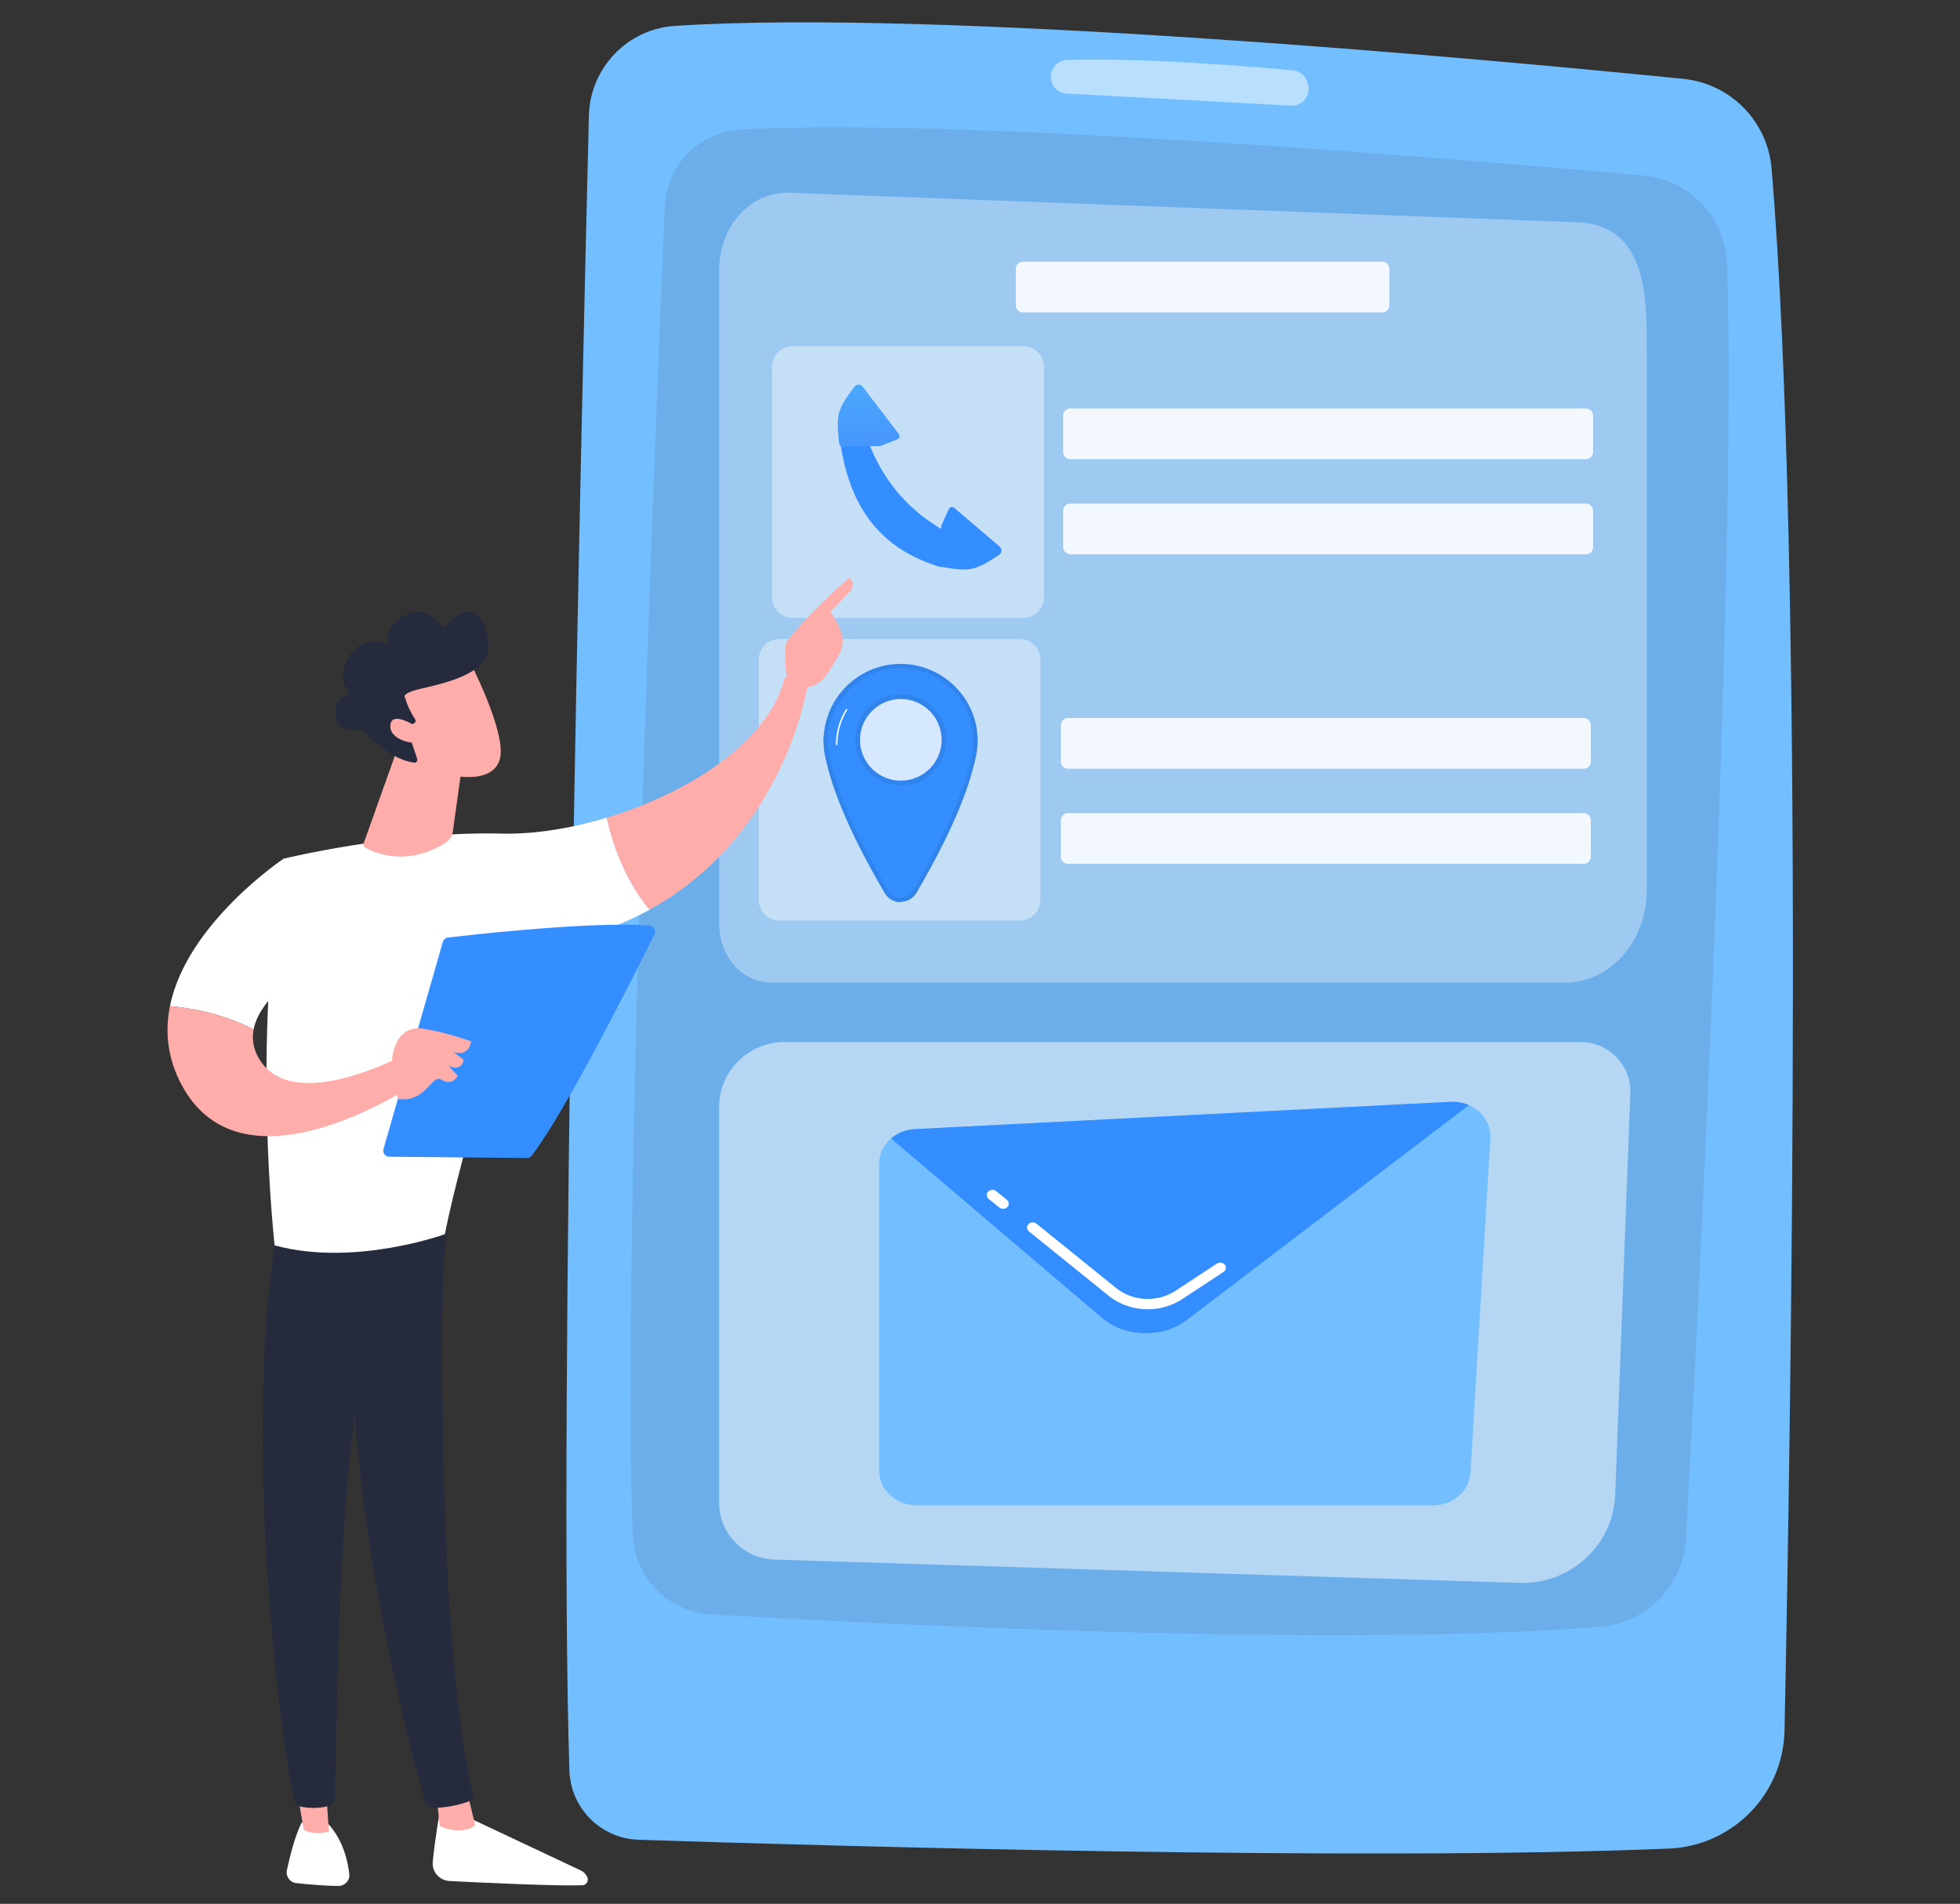 <svg width="351" height="341" viewBox="0 0 351 341" fill="none" xmlns="http://www.w3.org/2000/svg">
<rect x="0" y="0" width="351" height="341" fill="#333333" stroke="none"/>
<path d="M105.459 20.718C104.163 72.976 99.961 253.233 101.967 317.11C102.18 323.878 107.604 329.309 114.371 329.531C147.841 330.627 244.123 333.402 298.868 331.105C310.271 330.627 319.337 321.39 319.575 309.981C320.712 255.13 323.222 100.854 317.257 30.18C316.542 21.712 309.896 14.969 301.44 14.123C264.991 10.477 168.179 1.563 120.883 4.632C112.354 5.186 105.67 12.172 105.457 20.718H105.459Z" fill="#73BEFF"/>
<path d="M119.058 36.956C117.23 79.754 111.464 222.136 113.294 274.785C113.561 282.48 119.626 288.703 127.313 289.153C158.962 291.006 240.14 295.089 286.564 291.372C294.923 290.703 301.483 283.943 301.934 275.568C304.286 231.904 311.041 99.328 309.287 47.267C309.007 38.961 302.573 32.179 294.298 31.436C260.058 28.362 172.118 21.047 132.67 23.199C125.264 23.604 119.376 29.545 119.058 36.954V36.956Z" fill="#6CAEE9"/>
<path opacity="0.5" d="M188.174 13.763C188.174 15.367 189.424 16.689 191.025 16.773C198.93 17.186 221.201 18.358 231.153 18.935C233.116 19.049 234.655 17.285 234.283 15.355L234.219 15.026C233.965 13.709 232.873 12.718 231.537 12.595C224.809 11.979 204.509 10.269 191.06 10.749C189.445 10.807 188.174 12.145 188.174 13.762V13.763Z" fill="white"/>
<path opacity="0.34" d="M280.321 175.992H138.051C132.933 175.992 128.786 171.278 128.786 165.463V48.313C128.786 40.525 134.455 34.282 141.305 34.526L283.041 39.842C295.061 40.708 294.899 53.611 294.899 62.804V159.429C294.899 168.577 288.373 175.994 280.322 175.994L280.321 175.992Z" fill="white"/>
<g opacity="0.86">
<path d="M284.019 73.165H191.666C190.962 73.165 190.392 73.735 190.392 74.439V80.969C190.392 81.672 190.962 82.243 191.666 82.243H284.019C284.723 82.243 285.293 81.672 285.293 80.969V74.439C285.293 73.735 284.723 73.165 284.019 73.165Z" fill="white"/>
<path d="M284.019 90.2H191.666C190.962 90.2 190.392 90.77 190.392 91.474V98.004C190.392 98.707 190.962 99.278 191.666 99.278H284.019C284.723 99.278 285.293 98.707 285.293 98.004V91.474C285.293 90.77 284.723 90.2 284.019 90.2Z" fill="white"/>
</g>
<g opacity="0.86">
<path d="M283.608 128.611H191.255C190.551 128.611 189.981 129.181 189.981 129.885V136.415C189.981 137.119 190.551 137.689 191.255 137.689H283.608C284.312 137.689 284.882 137.119 284.882 136.415V129.885C284.882 129.181 284.312 128.611 283.608 128.611Z" fill="white"/>
<path d="M283.608 145.646H191.255C190.551 145.646 189.981 146.216 189.981 146.92V153.45C189.981 154.153 190.551 154.724 191.255 154.724H283.608C284.312 154.724 284.882 154.153 284.882 153.45V146.92C284.882 146.216 284.312 145.646 283.608 145.646Z" fill="white"/>
</g>
<path opacity="0.86" d="M247.538 46.886H183.194C182.491 46.886 181.92 47.456 181.92 48.16V54.69C181.92 55.393 182.491 55.964 183.194 55.964H247.538C248.242 55.964 248.813 55.393 248.813 54.69V48.16C248.813 47.456 248.242 46.886 247.538 46.886Z" fill="white"/>
<path opacity="0.4" d="M183.246 61.992H141.965C139.923 61.992 138.269 63.647 138.269 65.688V106.969C138.269 109.011 139.923 110.666 141.965 110.666H183.246C185.288 110.666 186.943 109.011 186.943 106.969V65.688C186.943 63.647 185.288 61.992 183.246 61.992Z" fill="white"/>
<path d="M150.473 79.126C152.314 92.478 159.13 98.734 168.357 101.554L173.684 97.273C163.981 93.347 157.169 86.37 154.278 75.252L150.473 79.126Z" fill="#348EFF"/>
<path d="M168.034 101.453C173.652 102.376 174.32 102.429 178.916 99.381C179.431 99.04 179.481 98.296 179.011 97.894L170.893 90.972C170.575 90.701 170.088 90.81 169.915 91.19L168.576 94.146L168.033 101.452L168.034 101.453Z" fill="#348EFF"/>
<path d="M150.281 79.455C149.726 74.322 149.821 73.548 152.993 69.275C153.361 68.779 154.107 68.77 154.483 69.26L160.963 77.737C161.216 78.067 161.081 78.55 160.693 78.701L157.67 79.88L150.92 80.02C150.595 80.026 150.317 79.779 150.282 79.455H150.281Z" fill="url(#paint0_linear_2066_7645)"/>
<path opacity="0.4" d="M182.607 114.451H139.575C137.534 114.451 135.879 116.106 135.879 118.148V161.179C135.879 163.221 137.534 164.876 139.575 164.876H182.607C184.649 164.876 186.304 163.221 186.304 161.179V118.148C186.304 116.106 184.649 114.451 182.607 114.451Z" fill="white"/>
<path d="M170.762 142.044C176 136.806 176 128.315 170.762 123.077C165.525 117.84 157.033 117.84 151.796 123.077C146.558 128.315 146.558 136.806 151.796 142.044C157.033 147.281 165.525 147.281 170.762 142.044Z" fill="#348EFF"/>
<path d="M174.666 131.841H147.868C147.868 131.841 146.801 139.285 158.769 159.674C159.292 160.563 160.246 161.095 161.277 161.095C162.309 161.095 163.264 160.572 163.787 159.683C175.755 139.293 174.666 131.84 174.666 131.84V131.841Z" fill="#348EFF"/>
<path d="M161.273 161.531V161.606H161.277C160.11 161.606 159.019 160.964 158.433 159.964C151.437 148.047 148.873 140.511 147.955 136.294C147.693 135.324 147.543 134.372 147.495 133.399C147.414 132.402 147.475 131.982 147.483 131.938L147.518 131.724C148.059 124.52 154.054 118.913 161.278 118.913C168.502 118.913 174.647 124.599 175.056 131.86C175.067 131.954 175.086 132.196 175.078 132.599V132.648C175.078 133.965 174.893 135.27 174.526 136.526C173.576 140.738 170.997 148.2 164.119 159.917C163.529 160.923 162.479 161.531 161.272 161.531H161.273ZM148.234 132.444C148.231 132.645 148.236 132.933 148.271 133.365C148.315 134.287 148.458 135.176 148.708 136.097L148.713 136.112C149.618 140.272 152.156 147.714 159.105 159.551C159.552 160.313 160.382 160.785 161.274 160.787V161.175L161.273 160.787C162.077 160.787 162.997 160.309 163.448 159.541C170.281 147.899 172.833 140.5 173.769 136.343L173.775 136.318C174.124 135.13 174.223 133.895 174.223 132.648L174.145 132.594V132.59C174.145 132.202 174.211 131.992 174.204 131.936L174.242 131.914C173.861 125.061 168.17 119.692 161.261 119.692C154.352 119.692 148.664 125.136 148.271 132.05L148.26 132.446H148.235L148.234 132.444Z" fill="#3184EC"/>
<path opacity="0.8" d="M161.322 140.261C165.599 140.261 169.066 136.794 169.066 132.517C169.066 128.24 165.599 124.773 161.322 124.773C157.045 124.773 153.578 128.24 153.578 132.517C153.578 136.794 157.045 140.261 161.322 140.261Z" fill="white"/>
<path d="M161.322 140.693C156.814 140.693 153.146 137.025 153.146 132.517C153.146 128.009 156.814 124.341 161.322 124.341C165.83 124.341 169.498 128.009 169.498 132.517C169.498 137.025 165.83 140.693 161.322 140.693ZM161.322 125.206C157.291 125.206 154.011 128.486 154.011 132.517C154.011 136.548 157.291 139.828 161.322 139.828C165.353 139.828 168.633 136.548 168.633 132.517C168.633 128.486 165.353 125.206 161.322 125.206Z" fill="#3184EC"/>
<path d="M153.977 124.454C153.941 124.454 153.905 124.438 153.879 124.409C153.832 124.354 153.839 124.273 153.893 124.226C156.069 122.358 158.848 121.328 161.719 121.328C161.79 121.328 161.849 121.386 161.849 121.458C161.849 121.529 161.79 121.587 161.719 121.587C158.909 121.587 156.19 122.594 154.062 124.422C154.037 124.442 154.007 124.453 153.977 124.453V124.454Z" fill="#348EFF"/>
<path d="M149.83 133.476C149.758 133.476 149.7 133.418 149.7 133.347C149.7 131.104 150.321 128.917 151.498 127.021C151.536 126.96 151.616 126.942 151.677 126.98C151.738 127.017 151.756 127.097 151.719 127.158C150.567 129.014 149.959 131.154 149.959 133.348C149.959 133.419 149.901 133.478 149.83 133.478V133.476Z" fill="white"/>
<path d="M78.803 324.284C78.803 324.284 77.942 328.898 77.499 333.47C77.325 335.256 78.689 336.821 80.482 336.913C86.572 337.225 99.601 337.843 104.279 337.678C104.982 337.654 105.448 336.938 105.194 336.282C104.982 335.732 104.565 335.285 104.031 335.033L82.598 324.935L78.803 324.284Z" fill="white"/>
<path d="M78.16 321.563L78.763 327.097C78.763 327.097 82.518 328.889 85.111 326.937L83.608 320.761L78.159 321.563H78.16Z" fill="#FEADAB"/>
<path d="M79.645 217.633C79.348 219.074 77.437 289.662 84.682 321.372C84.8 321.889 84.533 322.42 84.04 322.615C82.878 323.077 80.603 323.741 77.882 323.806C77.039 323.826 76.289 323.271 76.06 322.461C73.972 315.099 63.987 278.224 62.974 243.077C61.842 203.806 62.987 241.741 62.987 241.741L64.102 217.483L79.646 217.634L79.645 217.633Z" fill="#252B3D"/>
<path d="M54.018 326.459C54.018 326.459 52.695 328.78 51.378 334.969C51.139 336.086 51.912 337.165 53.048 337.288C55.057 337.505 58.152 337.789 60.634 337.795C61.777 337.798 62.68 336.811 62.553 335.674C62.3 333.409 61.479 329.687 58.861 326.768L54.016 326.459H54.018Z" fill="white"/>
<path d="M52.944 319.338L54.398 327.713C54.398 327.713 55.903 328.855 58.908 328.066L58.263 319.064L52.946 319.338H52.944Z" fill="#FEADAB"/>
<path d="M49.755 219.514C43.227 256.704 50.215 311.591 52.646 322.344C52.795 323.003 53.32 323.511 53.985 323.628C55.115 323.826 56.974 323.997 58.815 323.481C59.449 323.304 59.899 322.737 59.931 322.08C60.354 313.41 60.25 260.155 66.203 239.166C66.504 238.103 67.165 237.178 68.072 236.545L79.31 228.717L80.288 215.898L49.757 219.514H49.755Z" fill="#252B3D"/>
<path d="M89.758 149.31C71.264 148.828 50.806 153.796 50.806 153.796C44.986 185.913 49.182 223.064 49.182 223.064C63.465 226.956 79.676 221.058 79.676 221.058C82.185 207.634 93.65 169.897 93.65 169.897C102.698 168.861 110.168 166.325 116.331 162.938C111.707 157.473 109.567 150.553 108.649 146.467C102.09 148.436 95.463 149.459 89.758 149.31Z" fill="white"/>
<path d="M144.653 122.586C142.857 120.374 140.547 121.391 140.547 121.391C137.715 132.862 123.353 142.049 108.648 146.465C109.566 150.552 111.705 157.47 116.33 162.937C140.794 149.486 144.653 122.586 144.653 122.586Z" fill="#FEADAB"/>
<path d="M144.207 123.14C144.391 123.746 142.18 124.645 140.908 122.161C140.875 120.976 140.202 115.893 140.92 114.935C144.74 109.831 152.112 103.457 152.112 103.457C153.336 104.687 152.306 105.876 152.306 105.876L148.725 109.536C149.454 110.884 150.348 112.024 150.757 113.649C151.067 114.879 150.858 116.19 150.226 117.301C149.594 118.416 148.73 119.867 147.916 121C146.376 123.145 144.209 123.141 144.209 123.141L144.207 123.14Z" fill="#FEADAB"/>
<path d="M147.148 111.918L143.89 114.626L142.849 117.344L145.7 120.568C145.7 120.568 146.721 115.166 147.452 114.001C148.183 112.837 147.815 112.267 147.148 111.918Z" fill="#FEADAB"/>
<path d="M57.728 171.772L50.805 153.795C50.805 153.795 33.416 165.369 30.433 180.226C33.695 180.497 39.628 181.403 45.414 184.394C46.758 177.378 57.728 171.772 57.728 171.772Z" fill="white"/>
<path d="M72.667 188.77C72.667 188.77 53.165 199.548 46.709 190.125C45.369 188.168 45.063 186.234 45.415 184.395C39.629 181.404 33.697 180.498 30.434 180.227C29.534 184.705 29.941 189.483 32.533 194.331C43.797 215.412 75.189 193.579 75.189 193.579L72.667 188.771V188.77Z" fill="#FEADAB"/>
<path d="M71.164 134.115L65.116 151.078C65.016 151.36 65.129 151.672 65.388 151.82C66.984 152.722 72.74 155.341 79.747 150.991C80.477 150.538 80.979 149.792 81.097 148.942L83.143 134.229L71.164 134.115Z" fill="#FEADAB"/>
<path d="M84.12 118.476C84.12 118.476 90.467 130.704 89.592 135.61C88.717 140.516 80.711 140.087 73.755 136.028L68.993 122.845L84.12 118.476Z" fill="#FEADAB"/>
<path d="M74.126 129.581C74.411 129.458 74.52 129.11 74.351 128.85C73.84 128.054 72.886 126.43 72.589 125.015C72.589 125.015 71.434 124.26 75.562 123.313C79.69 122.367 85.847 120.895 87.171 117.401C88.463 113.995 85.237 105.367 79.895 112.166C79.692 112.425 79.299 112.427 79.1 112.163C78.246 111.029 75.994 108.67 72.824 110.058C69.856 111.356 69.503 113.517 69.533 114.609C69.542 114.93 69.253 115.176 68.938 115.113C67.447 114.813 63.865 114.535 62.156 118.196C60.749 121.212 61.628 122.935 62.436 123.782C62.698 124.056 62.577 124.502 62.214 124.61C61.23 124.902 59.955 125.721 60.059 128.022C60.205 131.204 63.762 130.958 64.776 130.823C64.942 130.801 65.109 130.859 65.22 130.985C66.078 131.954 69.949 136.069 74.177 136.602C74.543 136.648 74.831 136.289 74.714 135.939L72.934 130.597C72.851 130.35 72.972 130.079 73.213 129.975L74.126 129.581Z" fill="#252B3D"/>
<path d="M74.854 130.343C74.854 130.343 70.283 127.142 69.921 129.797C69.559 132.452 74.028 133.688 76.256 132.717L74.853 130.342L74.854 130.343Z" fill="#FEADAB"/>
<path d="M68.68 205.802L79.304 168.702C79.424 168.281 79.784 167.974 80.219 167.923C82.144 167.699 87.721 167.067 94.161 166.523C101.918 165.867 110.925 165.335 116.308 165.788C117.073 165.852 117.536 166.661 117.195 167.35C114.134 173.542 101.543 198.734 95.238 206.986C95.029 207.26 94.707 207.419 94.362 207.416L69.713 207.187C68.996 207.181 68.483 206.492 68.68 205.802Z" fill="#348EFF"/>
<path d="M71.247 196.839C71.247 196.839 69.768 190.755 70.364 188.595C70.961 186.436 72.118 183.66 75.973 184.277C79.829 184.895 84.376 186.518 84.376 186.518C84.376 186.518 84.146 189.33 81.216 188.422L83.033 189.828C83.033 189.828 82.773 192.08 80.298 190.877L81.988 192.741C81.988 192.741 80.924 194.59 79.104 193.405C77.284 192.219 76.41 197.572 71.247 196.839Z" fill="#FEADAB"/>
<path opacity="0.5" d="M272.126 283.516L138.698 279.344C133.173 279.171 128.784 274.691 128.784 269.223V198.249C128.784 191.836 134.041 186.637 140.523 186.637H283.024C288.095 186.637 292.152 190.803 291.964 195.815L289.252 267.704C288.911 276.736 281.259 283.8 272.126 283.515V283.516Z" fill="white"/>
<path d="M256.595 269.63H164.2C160.47 269.63 157.447 266.863 157.447 263.451V208.411C157.447 205.132 160.246 202.424 163.826 202.242L259.785 197.349C263.803 197.144 267.124 200.178 266.906 203.854L263.341 263.787C263.146 267.064 260.183 269.63 256.596 269.63H256.595Z" fill="#73BEFF"/>
<path d="M212.554 236.418L263.06 197.938C262.075 197.507 260.96 197.288 259.784 197.349L163.824 202.242C162.174 202.326 160.691 202.949 159.57 203.915L197.369 236.075C201.473 239.566 208.224 239.719 212.556 236.418H212.554Z" fill="#348EFF"/>
<path d="M205.534 234.511C203.022 234.511 200.523 233.689 198.514 232.068L184.272 220.565C183.854 220.228 183.814 219.644 184.184 219.262C184.553 218.879 185.191 218.843 185.609 219.18L199.851 230.683C202.877 233.125 207.279 233.328 210.556 231.173L217.936 226.32C218.39 226.022 219.02 226.118 219.346 226.531C219.671 226.945 219.567 227.522 219.115 227.82L211.735 232.673C209.863 233.903 207.695 234.511 205.535 234.511H205.534Z" fill="white"/>
<path d="M179.642 216.517C179.405 216.517 179.166 216.44 178.974 216.286L177.057 214.738C176.639 214.401 176.599 213.818 176.969 213.435C177.337 213.053 177.976 213.016 178.393 213.353L180.311 214.901C180.728 215.239 180.769 215.822 180.399 216.204C180.2 216.412 179.921 216.517 179.642 216.517Z" fill="white"/>
<defs>
<linearGradient id="paint0_linear_2066_7645" x1="152.349" y1="41.243" x2="160.172" y2="129.467" gradientUnits="userSpaceOnUse">
<stop stop-color="#53D8FF"/>
<stop offset="1" stop-color="#3840F7"/>
</linearGradient>
</defs>
</svg>
